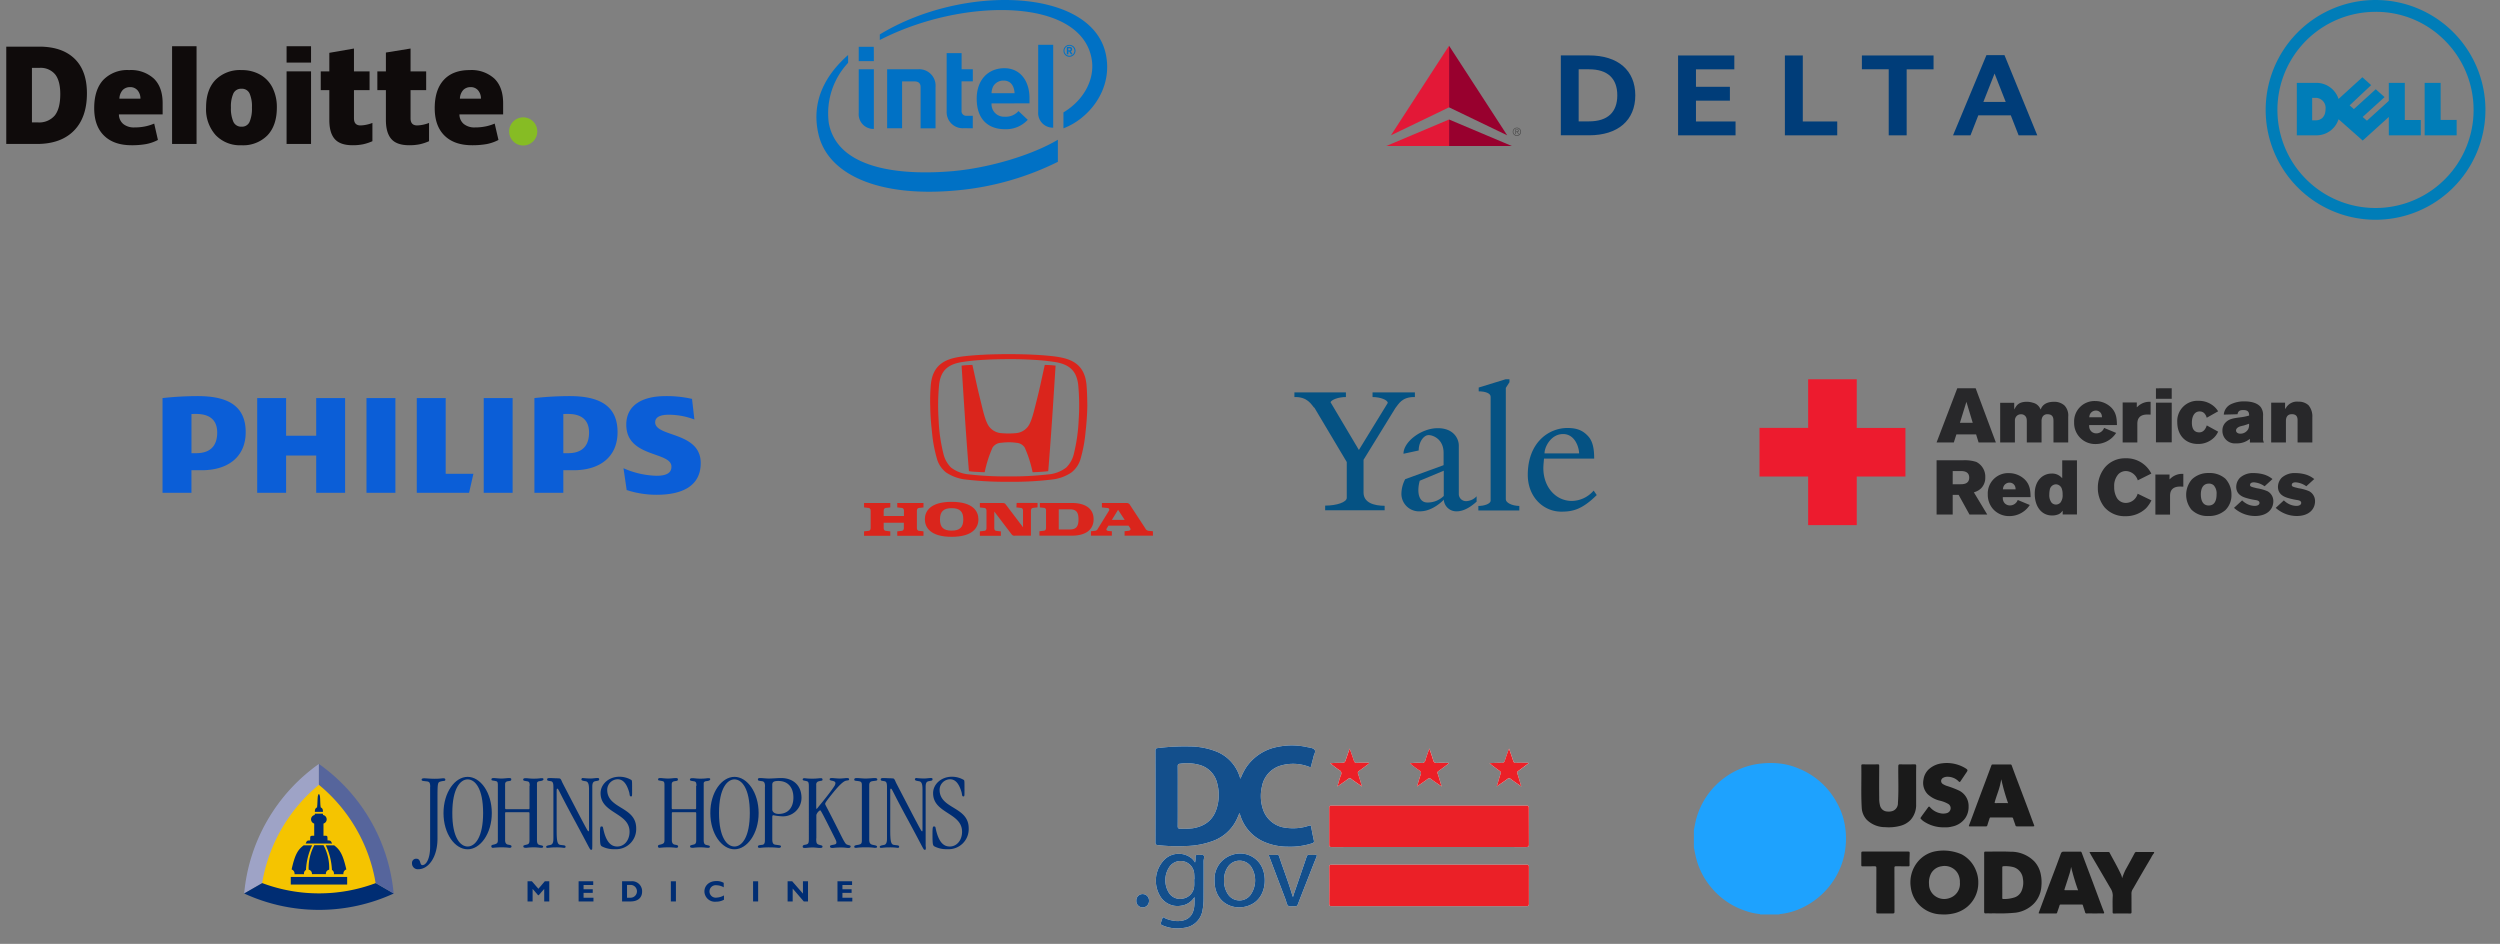 <svg xmlns="http://www.w3.org/2000/svg" xmlns:xlink="http://www.w3.org/1999/xlink" width="686" height="259" viewBox="0 0 686 259"><rect x="0" y="0" width="686" height="259" fill="#808080" stroke="none"/><defs><clipPath id="a"><path d="M103.332-2484.38h40.038v40.047H103.332Z" transform="translate(-103.332 2484.38)"/></clipPath><clipPath id="b"><path d="M116.679-2484.38v13.349H103.332v13.342h13.347v13.349h13.34v-13.349h13.351v-13.34l-13.351,0,0-13.349Z" transform="translate(-103.332 2484.38)"/></clipPath><clipPath id="c"><path d="M143.37-2484.38v40.041H103.33v-40.041Z" transform="translate(-103.33 2484.38)"/></clipPath><clipPath id="e"><rect width="686" height="259"/></clipPath></defs><g id="d" clip-path="url(#e)"><g transform="translate(237.097 97.165)"><path d="M9.594,834.818l1.211.143c.548.057.6.519.6.807v1.412H5.847v-1.412c0-.285.057-.749.6-.807l1.211-.143v-1.209H.459v1.209l1.211.143c.548.057.6.519.6.807v4.674c0,.286-.057.749-.6.807l-1.211.143V842.6h7.2v-1.211l-1.211-.143c-.548-.058-.6-.519-.6-.807V839.03h5.532v1.412c0,.286-.057.749-.6.807l-1.211.143V842.6h7.2v-1.211l-1.211-.143c-.548-.058-.6-.519-.6-.807v-4.668c0-.285.057-.749.6-.807l1.211-.143v-1.209h-7.2v1.209Z" transform="translate(-0.459 -792.75)" fill="#da251c"/><path d="M989.458,833.608h-8.875v1.21l1.067.116a.632.632,0,0,1,.633.72v4.754c0,.285-.057.749-.6.807l-1.211.143v1.211h8.985c3.227,0,5.877-1.3,5.877-4.495S992.684,833.608,989.458,833.608Zm-.661,7.261h-3.025v-5.532H988.8c1.787,0,2.392.835,2.392,2.765,0,1.9-.606,2.768-2.393,2.768Z" transform="translate(-932.347 -792.75)" fill="#da251c"/><path d="M1284.428,841.244a1.156,1.156,0,0,1-.921-.692l-4.149-6.339a1,1,0,0,0-.951-.6h-6.8v1.209l1.642.172a.47.47,0,0,1,.285.749l-3.084,4.992a.877.877,0,0,1-.633.489l-1.211.143v1.211h5.735v-1.211l-.98-.087c-.428-.057-.662-.347-.428-.692l.461-.749h5.532l.4.6c.374.547-.087.777-.489.807l-1.009.116v1.211h7.78v-1.211l-1.181-.116Zm-10.084-3,1.7-2.767,1.816,2.767Z" transform="translate(-1206.343 -792.751)" fill="#da251c"/><path d="M657.764,834.256l1.21.142c.547.057.6.519.6.807v4.5l-4.755-6.275c-.2-.285-.4-.375-.922-.375h-6.167v1.209l1.211.143c.548.057.605.519.605.807v4.668c0,.285-.057.749-.605.806l-1.211.142v1.211H653.5v-1.2l-1.21-.143c-.548-.057-.6-.519-.6-.806v-4.5l4.755,6.253a.94.94,0,0,0,.923.375h4.38v-6.828c0-.285.059-.749.6-.807l1.21-.142v-1.21h-5.735Z" transform="translate(-615.954 -792.189)" fill="#da251c"/><path d="M347.583,827.153c-5.847,0-7.348,2.567-7.348,4.783s1.5,4.812,7.348,4.812,7.348-2.567,7.348-4.784C354.93,829.717,353.432,827.153,347.583,827.153Zm0,7.9c-2.282,0-3.2-.951-3.2-3.083s.951-3.083,3.2-3.083c2.282,0,3.2.951,3.2,3.083S349.859,835.048,347.583,835.048Z" transform="translate(-323.551 -786.612)" fill="#da251c"/><path d="M568.45,61.921c-.98,4.408-1.384,6.455-2.189,9.624-.778,3.055-1.383,5.907-2.425,7.291a4.621,4.621,0,0,1-3.4,1.816,21.605,21.605,0,0,1-3.861,0,4.622,4.622,0,0,1-3.4-1.816c-1.037-1.383-1.643-4.236-2.392-7.291-.807-3.2-1.211-5.216-2.189-9.624,0,0-.979.029-1.412.057-.6.029-1.065.087-1.556.143,0,0,.571,9.076.836,12.937.259,4.035.749,10.863,1.181,16.02a19.1,19.1,0,0,0,2.219.2c1.441.087,2.1.087,2.1.087a33.506,33.506,0,0,1,2.161-6.772,2.924,2.924,0,0,1,2.335-1.3,18.379,18.379,0,0,1,2.075-.143h0a13.1,13.1,0,0,1,2.075.143,2.925,2.925,0,0,1,2.335,1.3,31.835,31.835,0,0,1,2.161,6.772s.633,0,2.075-.087c1.384-.087,2.219-.2,2.219-.2.428-5.157.921-11.957,1.181-16.02.259-3.832.836-12.937.836-12.937-.49-.057-.98-.116-1.556-.143C569.43,61.95,568.45,61.921,568.45,61.921Z" transform="translate(-518.861 -58.955)" fill="#da251c"/><path d="M412.851,9.8c-.57-5.763-4.437-6.973-7.808-7.549-1.7-.285-4.725-.519-6.656-.6-1.7-.116-5.676-.173-6.887-.173s-5.187.057-6.887.173c-1.931.087-4.956.317-6.656.6-3.372.57-7.232,1.787-7.808,7.549a51.284,51.284,0,0,0-.173,5.82c.057,3.66.375,6.108.548,7.844a37.276,37.276,0,0,0,1.239,6.512,7.275,7.275,0,0,0,2.567,3.976,12.082,12.082,0,0,0,5.013,1.9,93.86,93.86,0,0,0,12.188.663,89.28,89.28,0,0,0,12.188-.663,11.675,11.675,0,0,0,5.013-1.9A7.274,7.274,0,0,0,411.3,29.98a37.81,37.81,0,0,0,1.239-6.512c.173-1.7.489-4.179.548-7.844-.029-2.219-.087-4.264-.231-5.82Zm-2.132,9.677a48.1,48.1,0,0,1-1.325,9.364,7.7,7.7,0,0,1-2.075,3.745,9.254,9.254,0,0,1-4.956,1.9,88.123,88.123,0,0,1-10.863.548,87.817,87.817,0,0,1-10.863-.548,9.256,9.256,0,0,1-4.956-1.89,7.844,7.844,0,0,1-2.075-3.745,45.913,45.913,0,0,1-1.325-9.364,59.712,59.712,0,0,1,.143-9.681c.428-3.631,2.219-5.445,6.052-6.108a56.407,56.407,0,0,1,6.483-.663c1.844-.116,4.841-.173,6.54-.173,1.672-.029,4.7.057,6.512.173a56.414,56.414,0,0,1,6.484.663c3.832.692,5.619,2.507,6.08,6.108a59.606,59.606,0,0,1,.143,9.67Z" transform="translate(-351.822 -1.477)" fill="#da251c"/></g><g transform="translate(224.027)"><path d="M28.809,27.459V40.332h-4.1V24.14h8.462a4.493,4.493,0,0,1,4.82,4.847V40.339h-4.1V29.011c0-.965-.515-1.545-1.716-1.545H28.809Zm27.9-.215a3.179,3.179,0,0,0-2.952,1.691,4.634,4.634,0,0,0-.4,1.768h6.32c-.081-1.744-.884-3.457-2.973-3.457Zm-3.347,6.265A3.414,3.414,0,0,0,57,37.151a4.572,4.572,0,0,0,3.749-1.545l2.544,2.4a8.084,8.084,0,0,1-6.32,2.575c-3.936,0-7.684-2.142-7.684-8.381,0-5.321,3.294-8.354,7.6-8.354,4.365,0,6.881,3.534,6.881,8.166v1.473l-10.415.027Zm-7.552,6.8a4.423,4.423,0,0,1-4.766-4.634V19.713h4.1v4.416h3.079v3.319H45.13v7.979A1.289,1.289,0,0,0,46.549,36.9h1.66v3.433ZM21.065,21.9h-4.15V17.981h4.119C21.065,17.981,21.065,21.9,21.065,21.9Zm0,18.609a4.035,4.035,0,0,1-4.15-4.346V24.146h4.15Zm49.212-.343a4.028,4.028,0,0,1-4.119-4.337V17.42h4.119ZM84.735,20.082C80.987,1.816,45.537.658,22.7,14.581v1.526C45.509,4.379,77.88,4.436,80.825,21.275c.99,5.57-2.142,11.352-7.737,14.7v4.365c6.747-2.49,13.655-10.47,11.647-20.269ZM43.2,52.051C27.436,53.479,11,51.21,8.7,38.89A20.286,20.286,0,0,1,14,22.37V20.231c-6.587,5.784-10.175,13.12-8.113,21.8,2.624,11.112,16.735,17.4,38.261,15.315a78.038,78.038,0,0,0,27.412-7.813v-6.06c-7.037,4.2-18.662,7.658-28.354,8.568Z" transform="translate(-5.307 -5.131)" fill="#0071c5"/><path d="M1313.8,243.663c0-.187-.106-.268-.373-.268h-.268v.563h.268c.267,0,.373-.081.373-.268Zm.4,1.392h-.294a.059.059,0,0,1-.053-.053l-.428-.7c0-.027-.054-.027-.054-.027h-.187v.7a.086.086,0,0,1-.08.081h-.268a.121.121,0,0,1-.081-.081v-1.768c0-.106.028-.134.134-.161.108,0,.374-.027.515-.027.515,0,.8.161.8.616v.028a.506.506,0,0,1-.374.535l.428.723v.053c0,.057-.034.082-.068.082Zm-.723-2.357a1.373,1.373,0,1,0,1.373,1.373A1.388,1.388,0,0,0,1313.484,242.7Zm0,3.026a1.638,1.638,0,0,1-1.632-1.634,1.621,1.621,0,0,1,1.632-1.634,1.663,1.663,0,0,1,1.66,1.634,1.7,1.7,0,0,1-1.665,1.634Z" transform="translate(-1244.044 -230.144)" fill="#0071c5"/></g><g transform="translate(621.701)"><path d="M34.11,6.914a26.914,26.914,0,1,0,19.017,7.88A26.547,26.547,0,0,0,34.11,6.914Zm0-3.248A30.15,30.15,0,1,1,3.96,33.813,30.15,30.15,0,0,1,34.11,3.666Z" transform="translate(-3.96 -3.666)" fill="#007db8"/><path d="M141.8,383.776a2.737,2.737,0,0,0-2.685-3.083h-.984v6.167h.984C140.543,386.859,141.8,385.935,141.8,383.776Zm17.363,2.159L152,392.41l-6.623-5.858a6.361,6.361,0,0,1-5.815,4.419h-5.639V376.579h5.636A6.409,6.409,0,0,1,145.374,381l6.533-5.96,2.416,2.159-5.906,5.55,1.163,1.028,6-5.447,2.416,2.159-6,5.447,1.163,1.028,6-5.447v-4.932h4.39v10.176h4.386v4.216h-8.772Zm14.23.823h4.386v4.216H169V376.582h4.386Z" transform="translate(-125.375 -353.841)" fill="#007db8"/></g><path d="M331.711-465.244h-7.934v10.331h-8.259v-10.331h-7.934v25.993h7.934v-10.224h8.259v10.224h7.934Zm27.6,20.77v-20.77h-7.934v25.993h14.347l1.193-5.223h-7.605Zm-13.8-20.77h-7.934v25.993h7.934Zm32.165,0h-7.93v25.993h7.93Zm39.117,6.634c0-1.415,1.415-2.069,3.694-2.069a19.875,19.875,0,0,1,7.066,1.311l-.65-5.659a31.032,31.032,0,0,0-7.28-.761c-6.412,0-10.76,2.53-10.76,7.831,0,9.135,12.393,7.288,12.393,11.528,0,1.629-1.2,2.5-4.133,2.5A23.73,23.73,0,0,1,408.1-446l.872,5.984a26.186,26.186,0,0,0,8.259,1.3c6.627,0,12.06-2.176,12.06-8.7,0-8.7-12.5-7.066-12.5-11.2M394.413-445.45c7.384,0,12.06-3.808,12.06-10.442,0-7.284-5-9.9-13.15-9.9a89.556,89.556,0,0,0-9.67.543v25.993h7.934v-6.2Zm4.237-10.332c0,3.369-1.629,5.655-5.762,5.655h-1.3v-10.741c.462-.026.894-.026,1.3-.026,3.912,0,5.762,1.847,5.762,5.112M292.372-445.45c7.388,0,12.06-3.808,12.06-10.442,0-7.284-5-9.9-13.146-9.9a89.627,89.627,0,0,0-9.674.543v25.993h7.934v-6.2Zm4.241-10.332c0,3.369-1.633,5.655-5.762,5.655h-1.3v-10.741c.462-.026.9-.026,1.3-.026,3.912,0,5.762,1.847,5.762,5.112" transform="translate(-237.013 574.481)" fill="#0b5ed7"/><g transform="translate(311.808 204.54)"><path d="M3.475,328.1a1.755,1.755,0,0,1-1.762,1.862A1.749,1.749,0,0,1,0,328.112,1.719,1.719,0,0,1,1.725,326.3,1.736,1.736,0,0,1,3.475,328.1Z" transform="translate(0 -285.501)" fill="#fefefe"/><path d="M55.983,238.225c-.325-.275-1.037-.05-1.575-.112s-.625.187-.625.637a4.133,4.133,0,0,1-.125,1.437,4.985,4.985,0,0,0-.812-1.037,5.633,5.633,0,0,0-7.362.038,8.238,8.238,0,0,0-1.475,10.1,5.533,5.533,0,0,0,5.812,2.762,5.053,5.053,0,0,0,3.687-2.387c0,.837.025,1.45-.013,2.075a7.578,7.578,0,0,1-.187,1.3c-.55,2.4-2.362,3.35-4.849,3.212a8.642,8.642,0,0,1-3.637-1.087c-.15.425-.287.812-.412,1.2-.262.812-.25.837.562,1.175a10.234,10.234,0,0,0,5.637.587,5.763,5.763,0,0,0,5.124-4.962A15.205,15.205,0,0,0,56,250.248c.012-3.5.025-6.987.012-10.486C56.033,239.224,56.333,238.5,55.983,238.225ZM53.421,246.7a3.689,3.689,0,0,1-2.937,3.362,3.635,3.635,0,0,1-4.174-1.862,6.538,6.538,0,0,1,.25-6.712,3.739,3.739,0,0,1,6.874,1.862c.037.475.05.95.062,1.425h-.062C53.433,245.411,53.483,246.061,53.421,246.7Z" transform="translate(-37.548 -208.062)" fill="#fefefe"/><path d="M184.707,241.094a6.641,6.641,0,0,0-8.2-3.162,6.89,6.89,0,0,0-4.712,7.012,9.992,9.992,0,0,0,.113,1.612c.925,5.649,6.862,7.062,10.674,4.537C185.882,248.893,186.207,244.056,184.707,241.094Zm-3.087,7.836a3.784,3.784,0,0,1-6.212-.325,6.6,6.6,0,0,1-1.012-3.9,6.132,6.132,0,0,1,1.037-3.5,3.865,3.865,0,0,1,6.437,0A6.922,6.922,0,0,1,181.62,248.931Z" transform="translate(-150.324 -207.857)" fill="#fefefe"/><path d="M84.632,22.193c-.075-.375-.2-.425-.562-.312a13.638,13.638,0,0,1-6.337.587,7.393,7.393,0,0,1-6.387-5.287,11.358,11.358,0,0,1-.2-6.1,7.329,7.329,0,0,1,5.137-5.674,12.142,12.142,0,0,1,7.761.325c.362.125.537.162.625-.312.162-.85.45-1.687.637-2.537.125-.612.687-1.325.25-1.837-.412-.487-1.225-.55-1.9-.687A19.292,19.292,0,0,0,75.546.246,13.353,13.353,0,0,0,66.784,5.92a17.26,17.26,0,0,0-1.525,3.037.9.9,0,0,1-.087-.05c-.062-.175-.112-.35-.175-.537a10.93,10.93,0,0,0-6.274-6.787A19.972,19.972,0,0,0,51.374.159,59.715,59.715,0,0,0,42.537.6c-.512.062-.637.212-.637.712q.019,12.58,0,25.172c0,.562.187.687.675.75a48.471,48.471,0,0,0,7.849.237,22.46,22.46,0,0,0,6.849-1.237,11.7,11.7,0,0,0,6.037-4.5,12.976,12.976,0,0,0,.925-1.625c.262-.537.475-1.1.725-1.675a.8.8,0,0,1,.075.137c.037.1.062.2.1.3a11.661,11.661,0,0,0,6.474,7.412,16.142,16.142,0,0,0,6.537,1.375,19.709,19.709,0,0,0,6.762-.925.589.589,0,0,0,.462-.812C85.107,24.681,84.857,23.443,84.632,22.193ZM58.585,17.531c-1.062,3.037-3.362,4.574-6.449,5.074a19.146,19.146,0,0,1-3.487.112c-.462-.012-.637-.162-.625-.662.025-2.75.013-5.5.013-8.236s.012-5.487-.013-8.236c0-.487.162-.637.612-.687a12.921,12.921,0,0,1,5.312.312,6.822,6.822,0,0,1,4.924,5.137A12.15,12.15,0,0,1,58.585,17.531Z" transform="translate(-36.663 0.133)" fill="#fefefe"/><path d="M303.811,240.705c-.725,1.787-1.425,3.587-2.125,5.374-1,2.55-2.012,5.1-2.987,7.649-.162.425-.375.587-.812.537-.625-.062-1.387.237-1.825-.112s-.5-1.1-.725-1.675q-2.212-5.812-4.412-11.623c-.075-.187-.138-.387-.225-.662.85,0,1.6.013,2.337-.013.325-.012.437.163.512.412,1.187,3.625,2.612,7.174,3.662,10.836a2.141,2.141,0,0,0,.15.287c.113-.362.175-.625.263-.875,1.162-3.387,2.337-6.787,3.487-10.174a.6.6,0,0,1,.712-.487,11.736,11.736,0,0,0,1.625,0C303.9,240.168,303.986,240.28,303.811,240.705Z" transform="translate(-254.367 -210.142)" fill="#fefefe"/><path d="M427.925,12.712c-.85-.562-1.637-1.212-2.525-1.862a20.514,20.514,0,0,1,2.875-.125c1.162-.037,1.162-.025,1.537-1.15.3-.887.6-1.762.95-2.775.412,1.175.8,2.212,1.137,3.275.15.45.312.675.85.65,1.1-.062,2.225-.025,3.325-.025l.037.187c-.925.687-1.837,1.387-2.775,2.05a.615.615,0,0,0-.25.825c.362,1.1.687,2.212,1.063,3.45-1.05-.737-1.987-1.362-2.887-2.037a.638.638,0,0,0-.912-.037c-.925.687-1.875,1.312-2.937,2.062.337-1.137.587-2.15.962-3.125A.973.973,0,0,0,427.925,12.712Z" transform="translate(-372.232 -5.934)" fill="#fefefe"/><path d="M602.875,12.562c-.875-.55-1.675-1.225-2.575-1.9a17.969,17.969,0,0,1,3.262-.1.929.929,0,0,0,1.063-.812c.3-1.012.662-2,1.062-3.15.387,1.15.75,2.162,1.05,3.2a.888.888,0,0,0,1.025.762c1.075-.05,2.137-.012,3.212-.012a.713.713,0,0,0,.025.162c-.925.7-1.85,1.4-2.8,2.075a.527.527,0,0,0-.237.712c.375,1.125.7,2.25,1.087,3.525-1.037-.725-1.975-1.325-2.862-2.012a.717.717,0,0,0-1.025,0c-.9.662-1.825,1.287-2.875,2.025.35-1.15.625-2.162.975-3.15A.923.923,0,0,0,602.875,12.562Z" transform="translate(-525.272 -5.759)" fill="#fefefe"/><path d="M778.112,12.949c-.925-.662-1.837-1.362-2.812-2.1a25.861,25.861,0,0,1,3.375-.125c.5-.012.725-.137.862-.612.325-1.075.713-2.112,1.138-3.312.425,1.25.825,2.375,1.2,3.512a.513.513,0,0,0,.562.412c1.175-.025,2.35-.012,3.525-.012.012.062.025.112.037.175-.937.687-1.862,1.4-2.8,2.075a.531.531,0,0,0-.237.712c.362,1.112.687,2.25,1.075,3.537-1.05-.737-1.987-1.375-2.887-2.05a.652.652,0,0,0-.925-.012c-.912.675-1.862,1.312-2.925,2.05.375-1.25.7-2.375,1.062-3.487A.557.557,0,0,0,778.112,12.949Z" transform="translate(-678.4 -5.934)" fill="#fefefe"/><path d="M423.6,142.824q.038-5.062,0-10.124c0-.462.1-.6.575-.6q26.79.019,53.593,0c.525,0,.6.175.6.637-.013,3.325-.025,6.662,0,10,0,.537-.1.725-.7.725-8.9-.025-17.81-.013-26.709-.013h0q-13.367,0-26.721.013C423.762,143.461,423.6,143.361,423.6,142.824Z" transform="translate(-370.657 -115.573)" fill="#fefefe"/><path d="M478.376,272.574c0,.5-.15.6-.625.6q-13.4-.019-26.8-.012-13.329,0-26.672.012c-.525,0-.7-.1-.687-.662.037-3.374.025-6.749,0-10.124,0-.475.125-.587.587-.587q26.79.019,53.593,0c.462,0,.6.1.6.575C478.363,265.787,478.351,269.174,478.376,272.574Z" transform="translate(-370.653 -229.063)" fill="#fefefe"/><path d="M84.632,22.193c-.075-.375-.2-.425-.562-.312a13.638,13.638,0,0,1-6.337.587,7.393,7.393,0,0,1-6.387-5.287,11.358,11.358,0,0,1-.2-6.1,7.329,7.329,0,0,1,5.137-5.674,12.142,12.142,0,0,1,7.761.325c.362.125.537.162.625-.312.162-.85.45-1.687.637-2.537.125-.612.687-1.325.25-1.837-.412-.487-1.225-.55-1.9-.687A19.292,19.292,0,0,0,75.546.246,13.353,13.353,0,0,0,66.784,5.92a17.26,17.26,0,0,0-1.525,3.037.9.9,0,0,1-.087-.05c-.062-.175-.112-.35-.175-.537a10.93,10.93,0,0,0-6.274-6.787A19.972,19.972,0,0,0,51.374.159,59.715,59.715,0,0,0,42.537.6c-.512.062-.637.212-.637.712q.019,12.58,0,25.172c0,.562.187.687.675.75a48.471,48.471,0,0,0,7.849.237,22.46,22.46,0,0,0,6.849-1.237,11.7,11.7,0,0,0,6.037-4.5,12.976,12.976,0,0,0,.925-1.625c.262-.537.475-1.1.725-1.675a.8.8,0,0,1,.075.137c.037.1.062.2.1.3a11.661,11.661,0,0,0,6.474,7.412,16.142,16.142,0,0,0,6.537,1.375,19.709,19.709,0,0,0,6.762-.925.589.589,0,0,0,.462-.812C85.107,24.681,84.857,23.443,84.632,22.193ZM58.585,17.531c-1.062,3.037-3.362,4.574-6.449,5.074a19.146,19.146,0,0,1-3.487.112c-.462-.012-.637-.162-.625-.662.025-2.75.013-5.5.013-8.236s.012-5.487-.013-8.236c0-.487.162-.637.612-.687a12.921,12.921,0,0,1,5.312.312,6.822,6.822,0,0,1,4.924,5.137A12.15,12.15,0,0,1,58.585,17.531Z" transform="translate(-36.663 0.133)" fill="#134f8c"/><path d="M478.293,142.736c0,.537-.1.725-.7.725-8.9-.025-17.81-.013-26.709-.013h0q-13.367,0-26.721.013c-.5,0-.662-.1-.662-.637q.037-5.062,0-10.124c0-.462.1-.6.575-.6q26.79.019,53.593,0c.525,0,.6.175.6.637C478.28,136.074,478.268,139.412,478.293,142.736Z" transform="translate(-370.57 -115.573)" fill="#eb2027"/><path d="M478.376,272.574c0,.5-.15.6-.625.6q-13.4-.019-26.8-.012-13.329,0-26.672.012c-.525,0-.7-.1-.687-.662.037-3.374.025-6.749,0-10.124,0-.475.125-.587.587-.587q26.79.019,53.593,0c.462,0,.6.1.6.575C478.363,265.787,478.351,269.174,478.376,272.574Z" transform="translate(-370.653 -229.063)" fill="#eb2027"/><path d="M55.983,238.225c-.325-.275-1.037-.05-1.575-.112s-.625.187-.625.637a4.133,4.133,0,0,1-.125,1.437,4.985,4.985,0,0,0-.812-1.037,5.633,5.633,0,0,0-7.362.038,8.238,8.238,0,0,0-1.475,10.1,5.533,5.533,0,0,0,5.812,2.762,5.053,5.053,0,0,0,3.687-2.387c0,.837.025,1.45-.013,2.075a7.578,7.578,0,0,1-.187,1.3c-.55,2.4-2.362,3.35-4.849,3.212a8.642,8.642,0,0,1-3.637-1.087c-.15.425-.287.812-.412,1.2-.262.812-.25.837.562,1.175a10.234,10.234,0,0,0,5.637.587,5.763,5.763,0,0,0,5.124-4.962A15.205,15.205,0,0,0,56,250.248c.012-3.5.025-6.987.012-10.486C56.033,239.224,56.333,238.5,55.983,238.225ZM53.421,246.7a3.689,3.689,0,0,1-2.937,3.362,3.635,3.635,0,0,1-4.174-1.862,6.538,6.538,0,0,1,.25-6.712,3.739,3.739,0,0,1,6.874,1.862c.037.475.05.95.062,1.425h-.062C53.433,245.411,53.483,246.061,53.421,246.7Z" transform="translate(-37.548 -208.062)" fill="#134f8c"/><path d="M184.707,241.094a6.641,6.641,0,0,0-8.2-3.162,6.89,6.89,0,0,0-4.712,7.012,9.992,9.992,0,0,0,.113,1.612c.925,5.649,6.862,7.062,10.674,4.537C185.882,248.893,186.207,244.056,184.707,241.094Zm-3.087,7.836a3.784,3.784,0,0,1-6.212-.325,6.6,6.6,0,0,1-1.012-3.9,6.132,6.132,0,0,1,1.037-3.5,3.865,3.865,0,0,1,6.437,0A6.922,6.922,0,0,1,181.62,248.931Z" transform="translate(-150.324 -207.857)" fill="#134f8c"/><path d="M303.811,240.705c-.725,1.787-1.425,3.587-2.125,5.374-1,2.55-2.012,5.1-2.987,7.649-.162.425-.375.587-.812.537-.625-.062-1.387.237-1.825-.112s-.5-1.1-.725-1.675q-2.212-5.812-4.412-11.623c-.075-.187-.138-.387-.225-.662.85,0,1.6.013,2.337-.013.325-.012.437.163.512.412,1.187,3.625,2.612,7.174,3.662,10.836a2.141,2.141,0,0,0,.15.287c.113-.362.175-.625.263-.875,1.162-3.387,2.337-6.787,3.487-10.174a.6.6,0,0,1,.712-.487,11.736,11.736,0,0,0,1.625,0C303.9,240.168,303.986,240.28,303.811,240.705Z" transform="translate(-254.367 -210.142)" fill="#134f8c"/><path d="M433.174,13.749c.363,1.1.688,2.212,1.062,3.45-1.05-.737-1.987-1.362-2.887-2.037a.638.638,0,0,0-.912-.037c-.925.7-1.875,1.325-2.937,2.075.337-1.137.587-2.15.962-3.125a.968.968,0,0,0-.437-1.362c-.85-.562-1.637-1.212-2.525-1.862a20.516,20.516,0,0,1,2.875-.125c1.162-.037,1.162-.025,1.537-1.15.3-.887.6-1.762.95-2.775.412,1.175.8,2.212,1.137,3.275.15.45.312.675.85.65,1.087-.062,2.212-.025,3.312-.025l.038.187c-.925.687-1.837,1.387-2.775,2.05A.6.6,0,0,0,433.174,13.749Z" transform="translate(-372.319 -5.934)" fill="#eb2027"/><path d="M782.874,13.574c.362,1.112.688,2.25,1.075,3.537-1.05-.737-1.987-1.375-2.887-2.05a.652.652,0,0,0-.925-.012c-.913.675-1.862,1.312-2.925,2.05.375-1.25.7-2.375,1.062-3.487a.565.565,0,0,0-.262-.762c-.925-.662-1.838-1.362-2.812-2.1a25.861,25.861,0,0,1,3.375-.125c.5-.012.725-.137.862-.612.325-1.075.712-2.112,1.137-3.312.425,1.25.825,2.375,1.2,3.512a.513.513,0,0,0,.562.412c1.175-.025,2.35-.012,3.525-.012.012.062.025.112.037.175-.937.687-1.862,1.4-2.8,2.075A.541.541,0,0,0,782.874,13.574Z" transform="translate(-678.313 -5.846)" fill="#eb2027"/><path d="M607.874,13.587c.375,1.125.7,2.25,1.087,3.525-1.037-.725-1.975-1.325-2.862-2.012a.717.717,0,0,0-1.025,0c-.9.662-1.825,1.287-2.875,2.025.35-1.15.625-2.162.975-3.15a.92.92,0,0,0-.4-1.312c-.875-.55-1.675-1.225-2.575-1.9a17.967,17.967,0,0,1,3.262-.1.929.929,0,0,0,1.062-.812c.3-1.012.662-2,1.062-3.15.387,1.15.75,2.162,1.05,3.2a.888.888,0,0,0,1.025.762c1.075-.05,2.137-.012,3.212-.012a.727.727,0,0,0,.025.162c-.925.7-1.85,1.4-2.8,2.075A.515.515,0,0,0,607.874,13.587Z" transform="translate(-525.185 -5.846)" fill="#eb2027"/><path d="M3.475,328.1a1.755,1.755,0,0,1-1.762,1.862A1.749,1.749,0,0,1,0,328.112,1.719,1.719,0,0,1,1.725,326.3,1.736,1.736,0,0,1,3.475,328.1Z" transform="translate(0 -285.501)" fill="#134f8d"/></g><g transform="translate(1.718 12.685)"><g transform="translate(0 0)"><path d="M16602.34,5275.961a3.861,3.861,0,1,1,3.863,3.86,3.865,3.865,0,0,1-3.863-3.86" transform="translate(-16464.35 -5252.581)" fill="#86bc24"/><path d="M15778.25,5167.164q0-3.669-1.418-5.442a5.179,5.179,0,0,0-4.309-1.771h-2.049v14.959h1.568a5.607,5.607,0,0,0,4.707-1.907q1.5-1.909,1.5-5.838m7.314-.254q0,6.684-3.594,10.3t-10.105,3.616h-8.437v-26.705h9.025q6.278,0,9.693,3.288t3.418,9.5" transform="translate(-15763.428 -5154.01)" fill="#0f0b0b"/><path d="M16040.06,5180.257h6.715V5153.44h-6.715Z" transform="translate(-15994.56 -5153.439)" fill="#0f0b0b"/><path d="M16103.586,5203.5a9.08,9.08,0,0,0,.668,3.91,2.328,2.328,0,0,0,2.254,1.347,2.258,2.258,0,0,0,2.205-1.347,9.381,9.381,0,0,0,.641-3.91,8.836,8.836,0,0,0-.652-3.851,2.292,2.292,0,0,0-2.23-1.3,2.315,2.315,0,0,0-2.217,1.293,8.722,8.722,0,0,0-.668,3.86m12.6,0q0,4.887-2.566,7.62a9.376,9.376,0,0,1-7.182,2.734,9.2,9.2,0,0,1-7.051-2.795,10.622,10.622,0,0,1-2.621-7.56q0-4.872,2.568-7.57a9.476,9.476,0,0,1,7.207-2.7,10.071,10.071,0,0,1,5.063,1.248,8.453,8.453,0,0,1,3.389,3.579,11.8,11.8,0,0,1,1.193,5.44" transform="translate(-16041.937 -5186.682)" fill="#0f0b0b"/><path d="M16231.035,5215.287h6.711V5195.37h-6.711Z" transform="translate(-16154.116 -5188.473)" fill="#0f0b0b"/><path d="M16231.035,5157.924h6.711v-4.489h-6.711Z" transform="translate(-16154.116 -5153.435)" fill="#0f0b0b"/><path d="M16298.975,5178.4a9.78,9.78,0,0,0,3.244-.687v5.013a13.047,13.047,0,0,1-2.584.851,14.151,14.151,0,0,1-2.875.257c-2.256,0-3.877-.567-4.875-1.7s-1.49-2.866-1.49-5.21v-8.21h-2.354v-5.149h2.354v-5.087l6.764-1.178v6.265h4.281v5.149h-4.281v7.753c0,1.289.607,1.934,1.814,1.934" transform="translate(-16201.747 -5156.667)" fill="#0f0b0b"/><path d="M16393.422,5178.4a9.8,9.8,0,0,0,3.25-.687v5.013a13.2,13.2,0,0,1-2.582.851,14.191,14.191,0,0,1-2.879.257c-2.254,0-3.883-.567-4.875-1.7s-1.5-2.866-1.5-5.21v-8.21h-2.347v-5.149h2.347V5158.4l6.766-1.1v6.265h4.285v5.149h-4.285v7.753c0,1.289.609,1.934,1.816,1.934" transform="translate(-16280.663 -5156.667)" fill="#0f0b0b"/><path d="M16485.074,5201.076a3.671,3.671,0,0,1,.938-2.4,2.758,2.758,0,0,1,1.98-.766,2.59,2.59,0,0,1,2.055.864,3.438,3.438,0,0,1,.8,2.3Zm9.473-5.494a9.316,9.316,0,0,0-6.793-2.349q-4.623,0-7.105,2.7t-2.488,7.742q0,4.887,2.684,7.532t7.547,2.647a22.174,22.174,0,0,0,4.02-.317,11.734,11.734,0,0,0,3.242-1.133l-1.035-4.489a14.056,14.056,0,0,1-2.168.708,14.434,14.434,0,0,1-3.258.346,4.6,4.6,0,0,1-3.062-.949,3.433,3.433,0,0,1-1.187-2.622h11.992v-3.057q0-4.414-2.395-6.761" transform="translate(-16360.593 -5186.687)" fill="#0f0b0b"/><path d="M15917.031,5201.076a3.661,3.661,0,0,1,.936-2.4,2.755,2.755,0,0,1,1.984-.766,2.6,2.6,0,0,1,2.051.864,3.448,3.448,0,0,1,.8,2.3Zm9.467-5.494a9.294,9.294,0,0,0-6.789-2.349,9.186,9.186,0,0,0-7.105,2.7q-2.484,2.7-2.49,7.742,0,4.887,2.689,7.532t7.543,2.647a22.044,22.044,0,0,0,4.014-.317,11.582,11.582,0,0,0,3.242-1.133l-1.025-4.489a14.264,14.264,0,0,1-2.168.708,14.5,14.5,0,0,1-3.256.346,4.609,4.609,0,0,1-3.068-.949,3.454,3.454,0,0,1-1.189-2.622h12v-3.057q0-4.414-2.4-6.761" transform="translate(-15885.984 -5186.687)" fill="#0f0b0b"/></g></g><g transform="translate(380.401 12.551)"><path d="M656.944,24.579,640.994,16.9V0Zm1.269,2.929-17.222-7.27v7.27Z" transform="translate(-623.773)" fill="#98002e"/><path d="M47.21,24.579,63.161,0V16.9Z" transform="translate(-45.942)" fill="#e31837"/><path d="M0,760.641H17.222v-7.27Z" transform="translate(0 -733.133)" fill="#e31837"/><path d="M1293.09,836.488a1.134,1.134,0,1,1-1.126,1.143h0a1.125,1.125,0,0,1,1.126-1.143Zm0,2.09a.965.965,0,1,0-.965-.965h0a.96.96,0,0,0,.965.965Zm-.25-.31h-.155v-1.3h.5c.31,0,.411.125.411.357a.357.357,0,0,1-.321.375l.393.571h-.178l-.392-.571h-.233Zm0-.732h.214c.178,0,.375-.018.375-.233,0-.155-.155-.214-.285-.214h-.286Z" transform="translate(-1257.264 -814.016)" fill="#484848"/><path d="M1782.69,120.991h7.734c7.967,0,12.7-4.127,12.7-10.968s-4.734-10.95-12.7-10.95h-7.734Zm4.895-18.112h2.841c5.162,0,7.758,2.554,7.758,7.145s-2.591,7.145-7.758,7.145h-2.841Z" transform="translate(-1734.8 -96.417)" fill="#003d79"/><path d="M2985.154,111.49h9.31v-3.8h-9.31v-4.81h10.523v-3.8h-15.433V120.99h15.772v-3.8h-10.859Z" transform="translate(-2900.181 -96.414)" fill="#003d79"/><path d="M4085.754,117.187h-9.448V99.075h-4.913V120.99h14.36Z" transform="translate(-3962.018 -96.414)" fill="#003d79"/><path d="M4877.68,99.075h-19.665v3.8h7.359V120.99h4.928V102.879h7.378Z" transform="translate(-4727.513 -96.414)" fill="#003d79"/><path d="M5812.033,117.757h-5.12l-2.143-5.485h-8.913l-2.144,5.485h-4.788l9.163-22.006h4.946Zm-8.66-9.163-3.057-7.789-3.07,7.789Z" transform="translate(-5633.408 -93.179)" fill="#003d79"/></g><g transform="translate(355.184 104.065)"><path d="M33.063,8.881V7.6H21.442V8.881c2.182,0,4.175.806,4.175,1.614L17.694,23.4,9.914,10.3C10.2,9.592,12.1,8.88,14.135,8.88V7.6H0V8.881c3.605-.095,4.6,1.992,5.5,3.036l-.142-.332,9.011,15.132v9.819c0,1.186-2.751,2.135-5.929,2.135v1.283h16.32v-1.23H24.9c-3.178,0-5.929-.9-5.929-3.653V26.1L27.7,11.917h0C28.557,10.873,29.458,8.786,33.063,8.881Z" transform="translate(0 -3.995)" fill="#055283"/><path d="M113.943,32.97V2.372l1-1.565V0H113.9l-7.4,2.277V3.321c1.8,0,3.273.522,3.273,1.47V33.3c0,.9-1.8,1.47-3.368,1.47V36h11.243v-1.23C115.6,34.723,113.943,33.87,113.943,32.97Z" transform="translate(-55.929)" fill="#055283"/><path d="M153.073,45.371a8.02,8.02,0,0,1-5.977,2.844c-4.411,0-7.827-3.795-7.827-9.013,0-.806.19-2.609.19-2.609h13.757c0-1.47-.048-4.222-1.47-5.929-1.47-1.708-3.083-2.467-5.882-2.467C140.74,28.2,135,32.184,135,41.054c0,6.119,4.317,10.1,9.2,10.1,3.131,0,5.692-.569,9.724-4.554Zm-8.4-15.512c3.368,0,4.411,3.843,4.411,5.313H139.6C139.553,33.512,141.309,29.859,144.677,29.859Z" transform="translate(-70.961 -14.822)" fill="#055283"/><path d="M79.784,48.318a1.975,1.975,0,0,1-2.135-1.85V33.043c0-1.755-1.328-4.743-5.787-4.743s-9.392,3.7-9.392,7.02l4.175-.9c0-2.277,1.328-4.221,2.751-4.221,1.091,0,4.079,1.044,4.079,4.886v3.368L62.946,42.294A8.68,8.68,0,0,0,61.9,46.468a4.825,4.825,0,0,0,5.123,4.649c3.558,0,6.451-3.131,6.451-3.131a.367.367,0,0,1,.048-.142h0a3.441,3.441,0,0,0,3.558,3.273c2.514,0,4.743-2.04,5.456-2.657V46.99A4.085,4.085,0,0,1,79.784,48.318Zm-10.768.38c-2.372,0-2.941-2.844-2.087-5.977l6.594-2.751V46.9A6.308,6.308,0,0,1,69.016,48.7Z" transform="translate(-32.537 -14.875)" fill="#055283"/></g><g transform="translate(482.809 104.065)"><g clip-path="url(#a)"><g clip-path="url(#b)"><g transform="translate(-0.002)"><g clip-path="url(#c)"><path d="M116.679-2484.38v13.349H103.332v13.342h13.347v13.349h13.34v-13.349h13.351v-13.34l-13.351,0,0-13.349Z" transform="translate(-103.33 2484.38)" fill="#ed1b2e"/></g></g></g></g><path d="M120.923,41.111c-.069.183-5.537,14.5-5.686,14.885h4.735l.706-2.226h5.4s.639,2.041.694,2.226h4.738c-.145-.38-5.48-14.7-5.549-14.885h-5.036Zm54.511.018v2.879h4.327V41.128Zm11.774,3.436a5.554,5.554,0,0,0-5.921,5.877c0,3.532,2.224,5.96,5.665,5.96a6.139,6.139,0,0,0,4.5-1.821,5.365,5.365,0,0,0,1.049-1.556l-3.126-1.713c-.225.717-.754,1.91-2.062,1.91-.921,0-2.017-.462-2.017-2.655,0-1.909.813-3.093,2.125-3.093.938,0,1.606.564,1.949,1.737.277-.154,2.9-1.639,3.126-1.77a5.876,5.876,0,0,0-.858-1.094,6.3,6.3,0,0,0-4.428-1.782Zm-28.367.063a5.591,5.591,0,0,0-5.856,5.856,5.762,5.762,0,0,0,5.877,5.939,6.656,6.656,0,0,0,5.65-3.052c-.294-.12-3.094-1.285-3.308-1.377a2.26,2.26,0,0,1-2.11,1.5,1.959,1.959,0,0,1-1.413-.551,2.082,2.082,0,0,1-.569-1.556l-.006-.167h7.629c-.04-1.633-.1-3.375-1.615-4.866a6.282,6.282,0,0,0-4.279-1.728Zm40.943.092a8.308,8.308,0,0,0-3.85.811,3.481,3.481,0,0,0-1.886,2.819c.322,0,3.564-.1,3.77-.1.175-.868.591-1.153,1.567-1.153,1.312,0,1.6.554,1.618,1.386l.006.116-.11.03a14.115,14.115,0,0,1-2.336.468c-1.825.24-3.03.4-4,1.389a3.041,3.041,0,0,0-.885,2.235,3.428,3.428,0,0,0,3.794,3.519,5.56,5.56,0,0,0,3.493-1.055l.253-.176v1h3.859a2.042,2.042,0,0,1-.253-1.219V48.7a3.707,3.707,0,0,0-.62-2.393c-.744-.957-2.231-1.585-4.416-1.585Zm14.724.074a3.51,3.51,0,0,0-3.355,1.639l-.286.405V45.071h-3.814V56H211.1V50.167c0-.481.019-1.937,1.636-1.937s1.564,1.3,1.564,1.788V56h4.047v-6.9a4.718,4.718,0,0,0-1.052-3.326,3.908,3.908,0,0,0-2.786-.972ZM140,44.827c-2.249,0-2.82,1.07-3.165,1.627l-.292.477V45.1h-3.856V56h4.047V50.066l.006-.072a1.7,1.7,0,0,1,.459-1.249,1.6,1.6,0,0,1,1.195-.486,1.483,1.483,0,0,1,1.541,1.195,3.4,3.4,0,0,1,.063.65V56h4.047V50.167a2.4,2.4,0,0,1,.227-1.135,1.455,1.455,0,0,1,1.445-.781c1.663,0,1.6,1.367,1.6,2.023V56h4.044c0-.28,0-7.048,0-7.048h0a4,4,0,0,0-.989-3.072,4.13,4.13,0,0,0-2.929-1.049c-2.594,0-3.315,1.376-3.519,1.836l-.117.284-.143-.275a2.943,2.943,0,0,0-2.041-1.6A5.44,5.44,0,0,0,140,44.827Zm-16.575.015,1.731,5.745h-3.507l1.776-5.745Zm50.55,0a4.617,4.617,0,0,0-3.549,1.29l-.244.218V45.009H166.3V56h4.029V50.841c.019-.689.071-2.518,2.756-2.518.248,0,.646.018.888.03V44.845Zm1.463.232V55.96h4.327V45.077Zm-16.486,2.164a1.612,1.612,0,0,1,1.594,1.228,1.554,1.554,0,0,1,.051.283l.033.331h-3.507l.045-.191a1.776,1.776,0,0,1,1.785-1.651Zm42.037,3.609v.209a2.716,2.716,0,0,1-.223,1.255,2.443,2.443,0,0,1-2.137,1.27c-.893,0-1.222-.491-1.222-.87,0-.17.07-.71.977-1.073v-.006h.009c.341-.114.68-.192,1.01-.268,0,0,.108-.027.113-.027.423-.118.834-.265,1.231-.4l.241-.086Zm-33.936,9.488a7.186,7.186,0,0,0-5.629,2.512,8.786,8.786,0,0,0-1.934,5.558,8.364,8.364,0,0,0,1.827,5.361,7.294,7.294,0,0,0,5.737,2.456,8,8,0,0,0,5.671-2.181,8.937,8.937,0,0,0,1.472-2.158c-.246-.118-3.522-1.706-3.782-1.83a3.383,3.383,0,0,1-3.147,2.524,2.839,2.839,0,0,1-2.566-1.392,5.844,5.844,0,0,1-.724-3.052,4.793,4.793,0,0,1,1.162-3.454,2.928,2.928,0,0,1,2.1-.846,3.564,3.564,0,0,1,3.207,2.551c.252-.126,3.475-1.736,3.719-1.857a7.616,7.616,0,0,0-7.116-4.193Zm-51.811.53V75.76h4.422V70.369h1.627l2.974,5.391h4.875l-3.573-5.927-.089-.146.259-.1a4.341,4.341,0,0,0,1.767-1.067,4.1,4.1,0,0,0,1.1-2.944,4.515,4.515,0,0,0-2.479-4.252,10.435,10.435,0,0,0-3.612-.45h-7.268Zm34.476.018v4.9l-.289-.256a3.453,3.453,0,0,0-2.64-1c-2.3,0-4.616,1.807-4.616,5.522,0,3.544,1.869,5.978,4.762,5.978a4.4,4.4,0,0,0,1.594-.265,2.227,2.227,0,0,0,1.058-.757l.256-.3v1.043h3.919V60.886h-4.044Zm-30.053,2.95h2.086c.73,0,2.444.009,2.444,1.806,0,1.833-1.761,1.815-2.423,1.815h-2.107V63.837Zm70.361.548a6.45,6.45,0,0,0-4.705,1.713,6.474,6.474,0,0,0-.173,8.3,6.141,6.141,0,0,0,4.646,1.779,6.761,6.761,0,0,0,4.7-1.627,5.709,5.709,0,0,0,1.66-4.229,6.349,6.349,0,0,0-1.66-4.375,6.439,6.439,0,0,0-4.47-1.565Zm12.242.012a5.282,5.282,0,0,0-3.752,1.258,3.643,3.643,0,0,0-1.052,2.5c0,2.214,1.89,2.827,2.908,3.123a19.03,19.03,0,0,0,2.256.5c.425.061,1.222.168,1.222.8,0,.566-.648.82-1.287.82a4.685,4.685,0,0,1-1.785-.37,5.281,5.281,0,0,1-1.69-1.141c-.177.162-2.021,1.857-2.238,2.053a8.653,8.653,0,0,0,5.757,2.235c3.479,0,5.036-1.972,5.036-4.041a3.055,3.055,0,0,0-1.63-2.771,12.3,12.3,0,0,0-2.894-.808l-.083-.021c-1.434-.355-1.779-.428-1.779-.882,0-.271.139-.718,1.076-.718a5.685,5.685,0,0,1,2.911,1.082c.145-.132,1.949-1.78,2.172-1.982a6.867,6.867,0,0,0-2.718-1.347,10.678,10.678,0,0,0-2.432-.292Zm11.452,0a5.28,5.28,0,0,0-3.755,1.258,3.64,3.64,0,0,0-1.049,2.5c0,2.214,1.891,2.827,2.906,3.123a19.028,19.028,0,0,0,2.256.5c.427.061,1.216.168,1.216.8,0,.566-.641.82-1.281.82a4.692,4.692,0,0,1-1.785-.37,5.366,5.366,0,0,1-1.693-1.141c-.177.162-2.018,1.857-2.235,2.053a8.643,8.643,0,0,0,5.754,2.235c3.481,0,5.036-1.972,5.036-4.041a3.056,3.056,0,0,0-1.627-2.771,12.305,12.305,0,0,0-2.894-.808l-.086-.021c-1.434-.355-1.776-.428-1.776-.882,0-.271.142-.718,1.079-.718a5.694,5.694,0,0,1,2.908,1.082c.143-.132,1.95-1.78,2.175-1.982a6.912,6.912,0,0,0-2.721-1.347,10.665,10.665,0,0,0-2.429-.292Zm-78.574.012a5.59,5.59,0,0,0-5.856,5.856,5.941,5.941,0,0,0,1.454,4.008,5.876,5.876,0,0,0,4.422,1.928,6.651,6.651,0,0,0,5.65-3.049c-.3-.122-3.094-1.285-3.308-1.377a2.261,2.261,0,0,1-2.11,1.5,1.964,1.964,0,0,1-1.41-.548,2.072,2.072,0,0,1-.569-1.561L133.41,71h7.626c-.038-1.633-.1-3.378-1.615-4.869a6.268,6.268,0,0,0-4.279-1.726Zm47.806.209a4.649,4.649,0,0,0-3.546,1.29l-.244.218V64.787H175.28v10.99h4.026V70.61c.021-.687.073-2.518,2.757-2.518.248,0,.645.016.885.033V64.617Zm-47.7,2.4a1.618,1.618,0,0,1,1.6,1.228,1.544,1.544,0,0,1,.045.28l.036.331h-3.5l.039-.191a1.78,1.78,0,0,1,1.785-1.648Zm54.647.268a1.884,1.884,0,0,1,1.421.5,3.307,3.307,0,0,1,.751,2.432c0,2.542-1.17,3.075-2.149,3.075-1.886,0-2.169-1.9-2.169-3.034,0-1.087.278-2.922,2.146-2.971Zm-41.908.191a1.777,1.777,0,0,1,1.657,1.365,4.328,4.328,0,0,1,.176,1.416,3.263,3.263,0,0,1-.614,2.253,1.741,1.741,0,0,1-1.2.527,1.65,1.65,0,0,1-1.2-.51,3.308,3.308,0,0,1-.633-2.254,6.039,6.039,0,0,1,.128-1.317v0l0,0a1.772,1.772,0,0,1,1.7-1.478Z" transform="translate(-66.652 -38.644)" fill="#28282a"/></g><g transform="translate(464.8 209.376)"><path d="M41.784,22.211a21.341,21.341,0,0,1-1.129,5.536A21.052,21.052,0,0,1,30.067,39.573a18.273,18.273,0,0,1-6.4,1.854c-.054,0-.081.081-.134.108H18.268a.172.172,0,0,0-.188-.134,15.275,15.275,0,0,1-3.494-.753,20.514,20.514,0,0,1-9.622-6.4A20.215,20.215,0,0,1,.611,25.625c-.188-.833-.349-1.666-.511-2.5V18.4c.161-.86.323-1.72.511-2.553A20.784,20.784,0,0,1,12.517,1.705,20.277,20.277,0,0,1,18.268.146a24.45,24.45,0,0,1,4.65-.108,18.543,18.543,0,0,1,5.751,1.371,20.817,20.817,0,0,1,7.74,5.321,21.4,21.4,0,0,1,2.8,3.9,18.951,18.951,0,0,1,2.365,6.719A20.9,20.9,0,0,1,41.784,22.211Z" transform="translate(-0.1 0.02)" fill="#1ea2fe"/><g transform="translate(45.941 0)"><path d="M782.846,34.582v.274A6.654,6.654,0,0,0,782,36.189q-2.233,3.761-4.407,7.56c-.215.372-.431.764-.666,1.136a2.069,2.069,0,0,0-.294,1.077c.02,1.7,0,3.408.02,5.112,0,.294-.078.392-.392.392q-2.2-.029-4.407,0c-.313,0-.392-.078-.392-.392.02-1.489-.059-2.977.039-4.446a3.709,3.709,0,0,0-.646-2.135c-.862-1.469-1.724-2.958-2.585-4.427-.842-1.449-1.7-2.9-2.546-4.348-.216-.353-.411-.744-.627-1.136h5.21c.294,0,.353.215.431.392.979,1.822,2,3.6,2.879,5.465a4.1,4.1,0,0,1,.45,1.332,19.639,19.639,0,0,1,.9-2.233c.862-1.547,1.724-3.095,2.546-4.662a.515.515,0,0,1,.588-.294Z" transform="translate(-702.501 -10.171)" fill="#1a1a1a"/><path d="M532.342,38.038a8.459,8.459,0,0,0-3.937-4.466,12.427,12.427,0,0,0-7.071-.862,8.245,8.245,0,0,0-4.995,2.918,8.9,8.9,0,0,0-1.88,7.09,8.385,8.385,0,0,0,1.9,4.29,8.683,8.683,0,0,0,6.483,3.036,11.259,11.259,0,0,0,2.918-.176,8.846,8.846,0,0,0,4.172-1.9,8.549,8.549,0,0,0,3.036-6.562A8.425,8.425,0,0,0,532.342,38.038Zm-4.427,3.193a4.107,4.107,0,0,1-2.879,4.348,4.253,4.253,0,0,1-4.427-1,3.989,3.989,0,0,1-1.156-2.8,5.367,5.367,0,0,1,.587-3.016,3.914,3.914,0,0,1,2.84-1.92,4.246,4.246,0,0,1,3.623.94,4.054,4.054,0,0,1,1.312,2.331A3.805,3.805,0,0,1,527.915,41.231Z" transform="translate(-500.866 -8.514)" fill="#1a1a1a"/><path d="M633.132,40.163a7.271,7.271,0,0,0-1.743-3.486,8.989,8.989,0,0,0-6.561-2.683c-2.272-.1-4.544-.02-6.816-.039-.333,0-.412.1-.412.411.02,2.683,0,5.367,0,8.05v8.05c0,.372.118.47.47.45.744-.02,1.469.02,2.213-.02a43.586,43.586,0,0,0,5.974-.176,8.6,8.6,0,0,0,5.014-2.507,7.6,7.6,0,0,0,2.037-4.76A11.01,11.01,0,0,0,633.132,40.163Zm-5.269,4.6a3.223,3.223,0,0,1-1.841,1.743,9.321,9.321,0,0,1-3.115.47c-.274.02-.333-.078-.333-.333.02-1.391,0-2.781,0-4.172V38.361c0-.294.078-.392.392-.392a8.656,8.656,0,0,1,2.742.274,3.673,3.673,0,0,1,2.527,3.153A5.819,5.819,0,0,1,627.864,44.766Z" transform="translate(-583.891 -9.659)" fill="#1a1a1a"/><path d="M204.131,39.789V44.8a6.152,6.152,0,0,1-1.567,4.387,5.954,5.954,0,0,1-2.82,1.587,12.246,12.246,0,0,1-4.133.353,7.128,7.128,0,0,1-5.034-2.037,5.182,5.182,0,0,1-1.371-3.251c-.235-3.839-.039-7.7-.118-11.537,0-.333.078-.411.411-.411,1.371.02,2.723.02,4.094,0,.333,0,.411.078.411.411-.02,2.938-.039,5.9,0,8.853a7.5,7.5,0,0,0,.255,2.174,2.116,2.116,0,0,0,1.978,1.508,3.356,3.356,0,0,0,1.587-.2,2.245,2.245,0,0,0,1.312-2.155c.235-3.33.059-6.66.1-9.989,0-.47.078-.627.588-.607,1.273.039,2.566.02,3.859,0,.353,0,.47.059.47.45C204.111,36.185,204.131,37.987,204.131,39.789Z" transform="translate(-189.085 -33.531)" fill="#1a1a1a"/><path d="M357.683,50.71c-.646-1.665-1.234-3.33-1.861-4.995-.823-2.194-1.665-4.387-2.488-6.581-.607-1.587-1.195-3.173-1.782-4.779a.323.323,0,0,0-.372-.255h-4.838c-.157,0-.294.02-.353.215-.842,2.272-1.684,4.544-2.546,6.816-.568,1.528-1.136,3.036-1.7,4.564-.627,1.684-1.234,3.369-1.88,5.034-.1.274-.1.353.2.353h4.407c.255,0,.333-.078.411-.333.176-.627.392-1.234.588-1.841.059-.176.1-.274.333-.274,1.92.02,3.819,0,5.739,0,.235,0,.333.078.411.313.176.607.431,1.195.607,1.8.078.294.215.333.451.333h4.427C357.7,51.062,357.821,51.062,357.683,50.71Zm-10.5-6.013c-.353,0-.353-.078-.255-.392.431-1.567,1.077-3.056,1.449-4.642.1-.451.2-.921.313-1.508a56.247,56.247,0,0,0,1.861,6.542C349.418,44.677,348.3,44.677,347.185,44.7Z" transform="translate(-310.28 -33.698)" fill="#1a1a1a"/><path d="M711.961,50.678c-.823-2.076-1.567-4.172-2.351-6.248-1.234-3.349-2.527-6.7-3.761-10.048-.1-.235-.2-.313-.45-.294-1.45.02-2.919.02-4.368,0-.509,0-.744.078-.94.627-1.1,3.056-2.272,6.091-3.428,9.127-.862,2.292-1.7,4.6-2.566,6.895-.1.274-.059.313.2.313h4.466a.309.309,0,0,0,.353-.274c.2-.627.45-1.254.627-1.88.059-.2.117-.294.333-.294h5.817c.157,0,.215.039.274.215.177.646.431,1.254.607,1.9a.382.382,0,0,0,.45.333c.744-.02,1.469,0,2.213,0s1.508-.02,2.252,0C712,51.05,712.059,50.933,711.961,50.678Zm-10.655-6.013c-.294,0-.216-.118-.157-.313.431-1.312.862-2.644,1.273-3.957a12.57,12.57,0,0,0,.509-2.135,60.06,60.06,0,0,0,1.92,6.424C703.656,44.665,702.48,44.665,701.305,44.665Z" transform="translate(-645.365 -9.774)" fill="#1a1a1a"/><path d="M285.251,43.947a5.415,5.415,0,0,1-.9,3.193,5.758,5.758,0,0,1-3.7,2.35,6.393,6.393,0,0,1-1.959.2,9.736,9.736,0,0,1-5.994-1.8c-.157-.118-.274-.294-.45-.411-.274-.2-.2-.392-.059-.588.646-.921,1.332-1.822,1.978-2.723.2-.255.333-.176.509.02a5.072,5.072,0,0,0,2.742,1.626,3.58,3.58,0,0,0,1.763,0,1.436,1.436,0,0,0,1.136-1.234,1.346,1.346,0,0,0-.725-1.351,8.379,8.379,0,0,0-2.272-.862,7.371,7.371,0,0,1-3.291-1.763,4.459,4.459,0,0,1-1.156-4.015A4.732,4.732,0,0,1,274.4,33.7a6.488,6.488,0,0,1,3.565-1.567,9.821,9.821,0,0,1,6.562,1.43c.509.353.529.49.176,1-.548.823-1.1,1.626-1.645,2.448-.176.274-.313.333-.548.059a4.251,4.251,0,0,0-3.036-1.254,2.27,2.27,0,0,0-1.1.235,1.065,1.065,0,0,0-.666.862,1.023,1.023,0,0,0,.548.94,4.807,4.807,0,0,0,1.018.47,26.4,26.4,0,0,1,3.212,1.214A4.689,4.689,0,0,1,285.251,43.947Z" transform="translate(-255.809 -32.048)" fill="#1a1a1a"/><path d="M458.741,37.721c0,.255-.078.333-.333.333-1.136-.02-2.253,0-3.389-.02-.353,0-.431.078-.431.431.02,4.015,0,8.011.02,12.026,0,.392-.078.49-.47.49-1.371-.02-2.722-.02-4.094,0-.353,0-.431-.078-.431-.431.02-4.015,0-8.031.02-12.026,0-.392-.078-.49-.47-.49-1.116.039-2.213,0-3.33.02-.255,0-.333-.059-.333-.333.019-1.116.019-2.213,0-3.33,0-.313.078-.392.392-.392,2.076.02,4.172,0,6.248,0h6.248c.294,0,.392.078.392.392C458.721,35.489,458.721,36.605,458.741,37.721Z" transform="translate(-445.5 -9.706)" fill="#1a1a1a"/></g></g><g transform="translate(67 209.623)"><path d="M266.138,362.4h1.226v5.533h-1.391v-3.446l-1.491,1.723h-.2l-1.491-1.723v3.446H261.4V362.4h1.193l1.789,2.054Z" transform="translate(-183.643 -330.197)" fill="#002d73"/><path d="M307.775,367.933H303.7V362.4h4.009v1.027h-2.65v1.16h2.518v.994h-2.518v1.325h2.717Z" transform="translate(-211.929 -330.197)" fill="#002d73"/><path d="M342.152,362.4a2.738,2.738,0,0,1,3.048,2.783c0,1.59-.994,2.75-3.214,2.75H339.7V362.4Zm-1.06,4.506h.894a1.757,1.757,0,1,0-.033-3.512h-.895v3.512Z" transform="translate(-236.003 -330.197)" fill="#002d73"/><rect width="1.391" height="5.533" transform="translate(117.082 32.203)" fill="#002d73"/><path d="M413.3,367.3a4.308,4.308,0,0,1-2.187.563,2.887,2.887,0,0,1-3.214-2.816c0-1.491,1.193-2.849,3.313-2.849a3.766,3.766,0,0,1,1.988.5v1.226a3.93,3.93,0,0,0-1.922-.563,1.712,1.712,0,1,0,0,3.379,4.4,4.4,0,0,0,1.988-.6V367.3Z" transform="translate(-281.608 -330.064)" fill="#002d73"/><rect width="1.391" height="5.533" transform="translate(139.644 32.203)" fill="#002d73"/><path d="M482.4,367.933h-1.16l-3.048-3.545v3.545H476.8V362.4h1.259l2.949,3.379V362.4H482.4Z" transform="translate(-327.681 -330.197)" fill="#002d73"/><path d="M522.175,367.933H518.1V362.4h4.009v1.027h-2.65v1.16h2.518v.994h-2.518v1.325h2.717Z" transform="translate(-355.298 -330.197)" fill="#002d73"/><path d="M170.7,279.452c0-1.292-.3-1.458-1.126-1.524-1.06-.133-1.226-.1-1.226-.5,0-.2.265-.331.7-.331.563,0,1.623.132,2.849.132,1.491,0,1.988-.132,2.352-.132.464,0,.6.132.6.364,0,.464-.364.265-1.226.5-.928.232-.928.364-.928,5.4v10.27c0,5.235-2.551,8.415-5.235,8.415a1.582,1.582,0,0,1-1.756-1.623,1.142,1.142,0,0,1,1.16-1.259c1.391,0,.861,1.756,1.69,1.756,1.126,0,2.12-1.921,2.12-5.036V279.452Z" transform="translate(-119.649 -273.158)" fill="#002d73"/><path d="M198.426,275.9c3.479,0,6.626,4.274,6.626,9.939s-3.181,9.939-6.626,9.939c-3.479,0-6.626-4.241-6.626-9.939s3.147-9.939,6.626-9.939m0,19.116c1.955,0,4.241-2.385,4.241-9.21s-2.253-9.21-4.241-9.21c-1.955,0-4.208,2.385-4.208,9.21-.033,6.858,2.253,9.21,4.208,9.21" transform="translate(-137.102 -272.355)" fill="#002d73"/><path d="M241.935,279.02c0-.8-.133-1.16-.663-1.226-.729-.133-1.126-.133-1.126-.464,0-.3.265-.4.7-.4.6,0,1.027.133,2.187.133,1.491,0,1.69-.133,2.22-.133.364,0,.464.133.464.265,0,.364-.5.5-1.16.563-.4.066-.629.3-.629.563v15.6c0,.729.166,1.127.5,1.259.563.232,1.193.166,1.193.53,0,.2-.1.331-.5.331-.464,0-1.027-.133-2.187-.133a16.119,16.119,0,0,0-1.922.133c-.663,0-.828-.1-.828-.431,0-.2.166-.265.861-.431.663-.133.828-.431.828-1.226v-7.388c0-.166-.066-.3-.232-.3h-6.228c-.2,0-.232.133-.232.364v7.289c0,.861.364,1.193.861,1.259.464.1.895.132.895.464,0,.232-.1.4-.563.4a17.139,17.139,0,0,0-2.187-.133,22.547,22.547,0,0,0-2.319.133.405.405,0,0,1-.464-.464c0-.166.133-.3.4-.365,1.259-.265,1.391-.5,1.391-1.358V278.822c0-.762-.133-.961-.464-1.06-1.027-.265-1.292-.1-1.292-.5,0-.166.066-.364.6-.364.431,0,1.325.133,2.12.133.861,0,1.557-.133,2.12-.133.5,0,.6.133.6.364,0,.431-.3.4-.895.5-.464.066-.8.265-.8.828v6.527c0,.2.066.331.265.331h6.2c.2,0,.232-.1.232-.4v-6.03Z" transform="translate(-163.583 -273.024)" fill="#002d73"/><path d="M289.456,295.718c0,.828,0,.861-.331.861-.364,0-.3-.331-4.9-8.779-4.075-7.521-4.042-7.984-4.34-7.984-.133,0-.2.1-.2.663v10.635c0,2.949.166,3.943.928,4.108.861.166,1.524.033,1.524.53,0,.232-.166.3-.464.3a14.252,14.252,0,0,0-2.12-.133c-1.524,0-1.922.133-2.419.133a.289.289,0,0,1-.331-.3c0-.364.961-.431,1.292-.53.563-.2.7-.828.7-1.756V279.418c0-1.06-.133-1.557-.7-1.656-.762-.132-1.027-.1-1.027-.5,0-.331.431-.364.662-.364.6,0,1.623.066,2.087.066l.6.033c.464.033.563.6.928,1.325l4.307,8.283c2.518,4.8,2.617,4.9,2.75,4.9s.166-.166.166-.431v-11.1c0-1.69-.364-2.154-1.06-2.22-.6-.1-1.027-.166-1.027-.5a.376.376,0,0,1,.4-.364,20.419,20.419,0,0,0,2.12.133c.663,0,1.259-.133,1.855-.133.4,0,.5.1.5.364,0,.364-.3.364-1.027.5-.7.133-.861.6-.861,1.59v16.366Z" transform="translate(-193.941 -273.024)" fill="#002d73"/><path d="M325.475,295.678a7.108,7.108,0,0,1-3.545-.762c-.431-.265-.53-.563-.53-3.28,0-2.12.1-2.187.431-2.187.364,0,.364.166.431.464.762,3.71,2.087,5.036,3.876,5.036,1.988,0,3.379-1.789,3.379-4.042,0-5.3-7.951-4.97-7.951-10.6,0-2.485,2.286-4.506,5.135-4.506a6.408,6.408,0,0,1,3.313.895c.2.166.2.364.2,2.882,0,1.557,0,1.623-.3,1.623-.431,0-.331-.5-.5-1.127-.762-2.65-1.855-3.578-3.181-3.578a2.922,2.922,0,0,0-2.849,2.882c0,5.334,7.951,4.539,7.951,10.569a5.513,5.513,0,0,1-5.864,5.732" transform="translate(-223.765 -272.288)" fill="#002d73"/><path d="M379.968,279.02c0-.8-.133-1.16-.663-1.226-.729-.133-1.126-.133-1.126-.464,0-.3.265-.4.7-.4.6,0,1.027.133,2.187.133,1.491,0,1.69-.133,2.22-.133.365,0,.464.133.464.265,0,.364-.464.5-1.159.563-.4.066-.63.3-.63.563v15.6c0,.729.166,1.127.5,1.259.563.232,1.193.166,1.193.53,0,.2-.1.331-.5.331-.464,0-1.027-.133-2.187-.133a16.118,16.118,0,0,0-1.922.133c-.663,0-.828-.1-.828-.431,0-.2.166-.265.861-.431.662-.133.828-.431.828-1.226v-7.388c0-.166-.066-.3-.232-.3h-6.228c-.2,0-.232.133-.232.364v7.289c0,.861.364,1.193.828,1.259.464.1.895.132.895.464,0,.232-.1.4-.563.4a17.137,17.137,0,0,0-2.187-.133,22.547,22.547,0,0,0-2.319.133.405.405,0,0,1-.464-.464c0-.166.133-.3.4-.365,1.259-.265,1.391-.5,1.391-1.358V278.822c0-.762-.132-.961-.464-1.06-1.027-.265-1.292-.1-1.292-.5,0-.166.066-.364.6-.364.431,0,1.325.133,2.12.133.861,0,1.557-.133,2.12-.133.5,0,.6.133.6.364,0,.431-.3.4-.895.5-.464.066-.8.265-.8.828v6.527c0,.2.066.331.265.331h6.2c.2,0,.232-.1.232-.4v-6.03Z" transform="translate(-255.863 -273.024)" fill="#002d73"/><path d="M419.425,275.9c3.479,0,6.626,4.274,6.626,9.939s-3.18,9.939-6.626,9.939c-3.479,0-6.626-4.241-6.626-9.939-.033-5.7,3.147-9.939,6.626-9.939m0,19.116c1.955,0,4.208-2.385,4.208-9.21s-2.253-9.21-4.208-9.21-4.241,2.385-4.241,9.21c0,6.858,2.253,9.21,4.241,9.21" transform="translate(-284.884 -272.355)" fill="#002d73"/><path d="M454.155,279.219c0-1.027-.265-1.391-.828-1.458-.928-.133-1.126-.133-1.126-.464,0-.2.066-.4.5-.4.861,0,1.69.133,2.452.133,1.126,0,2.352-.133,3.445-.133,3.114,0,5.566,1.888,5.566,5.466a5.083,5.083,0,0,1-5.334,5.036,14.174,14.174,0,0,1-2.385-.3c-.232,0-.3.2-.3.464v6.1c0,.994.232,1.458.861,1.524,1.027.166,1.524.132,1.524.464,0,.2-.166.4-.53.4-.464,0-.994-.133-2.717-.133a21.22,21.22,0,0,0-2.452.133c-.5,0-.629-.1-.629-.3,0-.364.2-.431,1.193-.53.53-.066.729-.464.729-1.226V279.219Zm1.988,6.328c0,.5.464,1.193,1.756,1.193,2.651,0,4.042-1.822,4.042-4.473,0-2.783-1.458-4.572-4.141-4.572-1.226,0-1.656.3-1.656.994Z" transform="translate(-311.231 -273.024)" fill="#002d73"/><path d="M493.01,293.465c0,1.425.133,1.59,1.093,1.822.53.133.629.2.629.431,0,.265-.166.364-.828.364-.4,0-1.027-.133-1.855-.133-1.126,0-1.59.133-2.22.133-.4,0-.53-.133-.53-.4,0-.232.1-.365.563-.464.961-.166,1.126-.3,1.126-1.656V279.219c0-1.093-.133-1.325-.563-1.458-.729-.2-1.126-.133-1.126-.5,0-.2.2-.331.5-.331a15.169,15.169,0,0,0,2.319.133c1.093,0,1.723-.133,2.12-.133.364,0,.5.133.5.365,0,.431-.232.265-1.06.5a.86.86,0,0,0-.663.961v5.665c0,.861.033.961.1.961a3.8,3.8,0,0,0,.563-.663c1.027-1.226,3.247-3.976,4.241-5.5a1.911,1.911,0,0,0,.365-.861c0-.4-.232-.563-.828-.7-.5-.1-.762-.166-.762-.431,0-.2.2-.331.563-.331.53,0,1.425.133,2.154.133.861,0,1.623-.133,1.988-.133.5,0,.63.133.63.331,0,.364-.265.265-.861.4-.7.166-1.789,1.16-3.446,3.18-2.22,2.75-2.253,2.949-2.253,3.181,0,.3.331.6,4.108,8.183,1.425,2.849,1.557,2.882,2.054,3.048.364.166.828.1.828.464,0,.166-.133.4-.6.4-.53,0-.762-.133-2.054-.133a16.983,16.983,0,0,0-2.253.133c-.563,0-.762-.133-.762-.431,0-.2.1-.3.828-.431.828-.133.928-.3.928-.663,0-.4-.1-.53-1.392-3.114-2.717-5.4-2.915-5.7-3.081-5.7a2.292,2.292,0,0,0-1.027,1.292v6.427Z" transform="translate(-336.04 -273.024)" fill="#002d73"/><path d="M536.108,293.664c0,.861.133,1.391.961,1.557.563.132,1.193.166,1.193.563,0,.166-.133.265-.662.265a15.676,15.676,0,0,0-2.518-.133,16.745,16.745,0,0,0-2.518.133c-.365,0-.563,0-.563-.331,0-.365.53-.4,1.093-.5.895-.2.994-.364.994-1.425V278.855c0-.828-.232-.994-.828-1.093-.994-.166-1.259-.033-1.259-.5,0-.166.166-.364.629-.364.762,0,1.59.133,2.485.133.928,0,1.889-.133,2.551-.133.431,0,.663.133.663.4,0,.364-.365.3-1.391.464-.63.1-.828.5-.828,1.093v14.809Z" transform="translate(-364.593 -273.024)" fill="#002d73"/><path d="M565.756,295.718c0,.828,0,.861-.331.861-.365,0-.3-.331-4.9-8.779-4.075-7.521-4.042-7.984-4.34-7.984-.166,0-.2.1-.2.663v10.635c0,2.949.166,3.943.927,4.108.828.166,1.524.033,1.524.53,0,.232-.166.3-.464.3a14.254,14.254,0,0,0-2.12-.133c-1.524,0-1.922.133-2.418.133-.232,0-.331-.133-.331-.3,0-.364.961-.431,1.292-.53.563-.2.7-.828.7-1.756V279.418c0-1.06-.133-1.557-.7-1.656-.762-.132-1.027-.1-1.027-.5,0-.331.431-.364.663-.364.6,0,1.623.066,2.087.066l.6.033c.464.033.563.6.928,1.325l4.307,8.283c2.518,4.8,2.617,4.9,2.75,4.9s.133-.166.133-.431v-11.1c0-1.69-.365-2.154-1.06-2.22-.6-.1-1.027-.166-1.027-.5a.376.376,0,0,1,.4-.364,20.421,20.421,0,0,0,2.12.133c.663,0,1.259-.133,1.855-.133.4,0,.464.1.464.364,0,.364-.3.364-1.027.5-.7.133-.861.6-.861,1.59v16.366Z" transform="translate(-378.703 -273.024)" fill="#002d73"/><path d="M600.875,295.678a7.107,7.107,0,0,1-3.545-.762c-.431-.265-.53-.563-.53-3.28,0-2.12.1-2.187.431-2.187.364,0,.364.166.431.464.762,3.71,2.087,5.036,3.876,5.036,1.988,0,3.379-1.789,3.379-4.042,0-5.3-7.951-4.97-7.951-10.6,0-2.485,2.286-4.506,5.135-4.506a6.408,6.408,0,0,1,3.313.895c.166.166.166.364.166,2.882,0,1.557,0,1.623-.3,1.623-.431,0-.331-.5-.5-1.127-.762-2.65-1.855-3.578-3.181-3.578a2.922,2.922,0,0,0-2.849,2.882c0,5.334,7.984,4.539,7.984,10.569a5.513,5.513,0,0,1-5.864,5.732" transform="translate(-407.925 -272.288)" fill="#002d73"/><path d="M72.507,309.066c-.895-9.74-7.719-21.634-15.671-27.266-7.686,5.466-14.842,17.692-15.737,27.3,8.647,4.009,23.324,3.677,31.407-.033" transform="translate(-36.329 -276.3)" fill="#f5c400"/><path d="M31.636,297.9a44.379,44.379,0,0,1,15.571-26.968V265.2A48.96,48.96,0,0,0,26.7,300.749Z" transform="translate(-26.7 -265.2)" fill="#9ea3c6"/><path d="M31.67,363.9a44.393,44.393,0,0,0,31.142,0l4.936,2.849a49.073,49.073,0,0,1-41.048,0Z" transform="translate(-26.7 -331.2)" fill="#002d73"/><path d="M104.171,297.9A44.379,44.379,0,0,0,88.6,270.932V265.2a48.96,48.96,0,0,1,20.508,35.549Z" transform="translate(-68.092 -265.2)" fill="#56659c"/><rect width="15.472" height="2.087" transform="translate(12.788 31.01)" fill="#002d73"/><path d="M86.706,295.07h.762s.166-.961-.6-1.226c-.166-.861-.1-2.352-.2-3.015-.033-.331-.166-.629-.3-.629s-.265.3-.3.629c-.1.7-.066,2.187-.2,3.015-.729.265-.6,1.226-.6,1.226h1.425Z" transform="translate(-65.867 -281.917)" fill="#002d73"/><path d="M80.217,314.583H77.6c.166-.265.2-.6.53-.762a1.949,1.949,0,0,1,.7-.066c.1-1.226-.2-1.325,1.126-1.292v-3.346a1.215,1.215,0,0,1,.1-2.352c.066-.066.066-.364.1-.364H82.3c.066,0,.066.331.1.364a1.211,1.211,0,0,1,.1,2.352v3.346c1.325-.066,1.027.066,1.126,1.292a1.39,1.39,0,0,1,.7.066c.331.166.364.464.53.762H80.217Z" transform="translate(-60.737 -292.75)" fill="#002d73"/><path d="M69.313,332.6h2.319a17.646,17.646,0,0,0-1.69,6.759,1.094,1.094,0,0,0-.53,1.16H66.8a1.205,1.205,0,0,0-.8-1.292c.928-4.241,1.789-5.466,3.313-6.626" transform="translate(-52.98 -310.27)" fill="#002d73"/><path d="M96.586,332.6H94.3a17.646,17.646,0,0,1,1.69,6.759,1.093,1.093,0,0,1,.53,1.16h2.617a1.205,1.205,0,0,1,.8-1.292c-.961-4.241-1.822-5.466-3.346-6.626" transform="translate(-71.904 -310.27)" fill="#002d73"/><path d="M83.273,340.451H84.8a1.09,1.09,0,0,1,.895-1.226,13.052,13.052,0,0,0-1.557-6.725H81.617a13.275,13.275,0,0,0-1.557,6.725,1.09,1.09,0,0,1,.895,1.226h2.319Z" transform="translate(-62.368 -310.203)" fill="#002d73"/></g></g></svg>